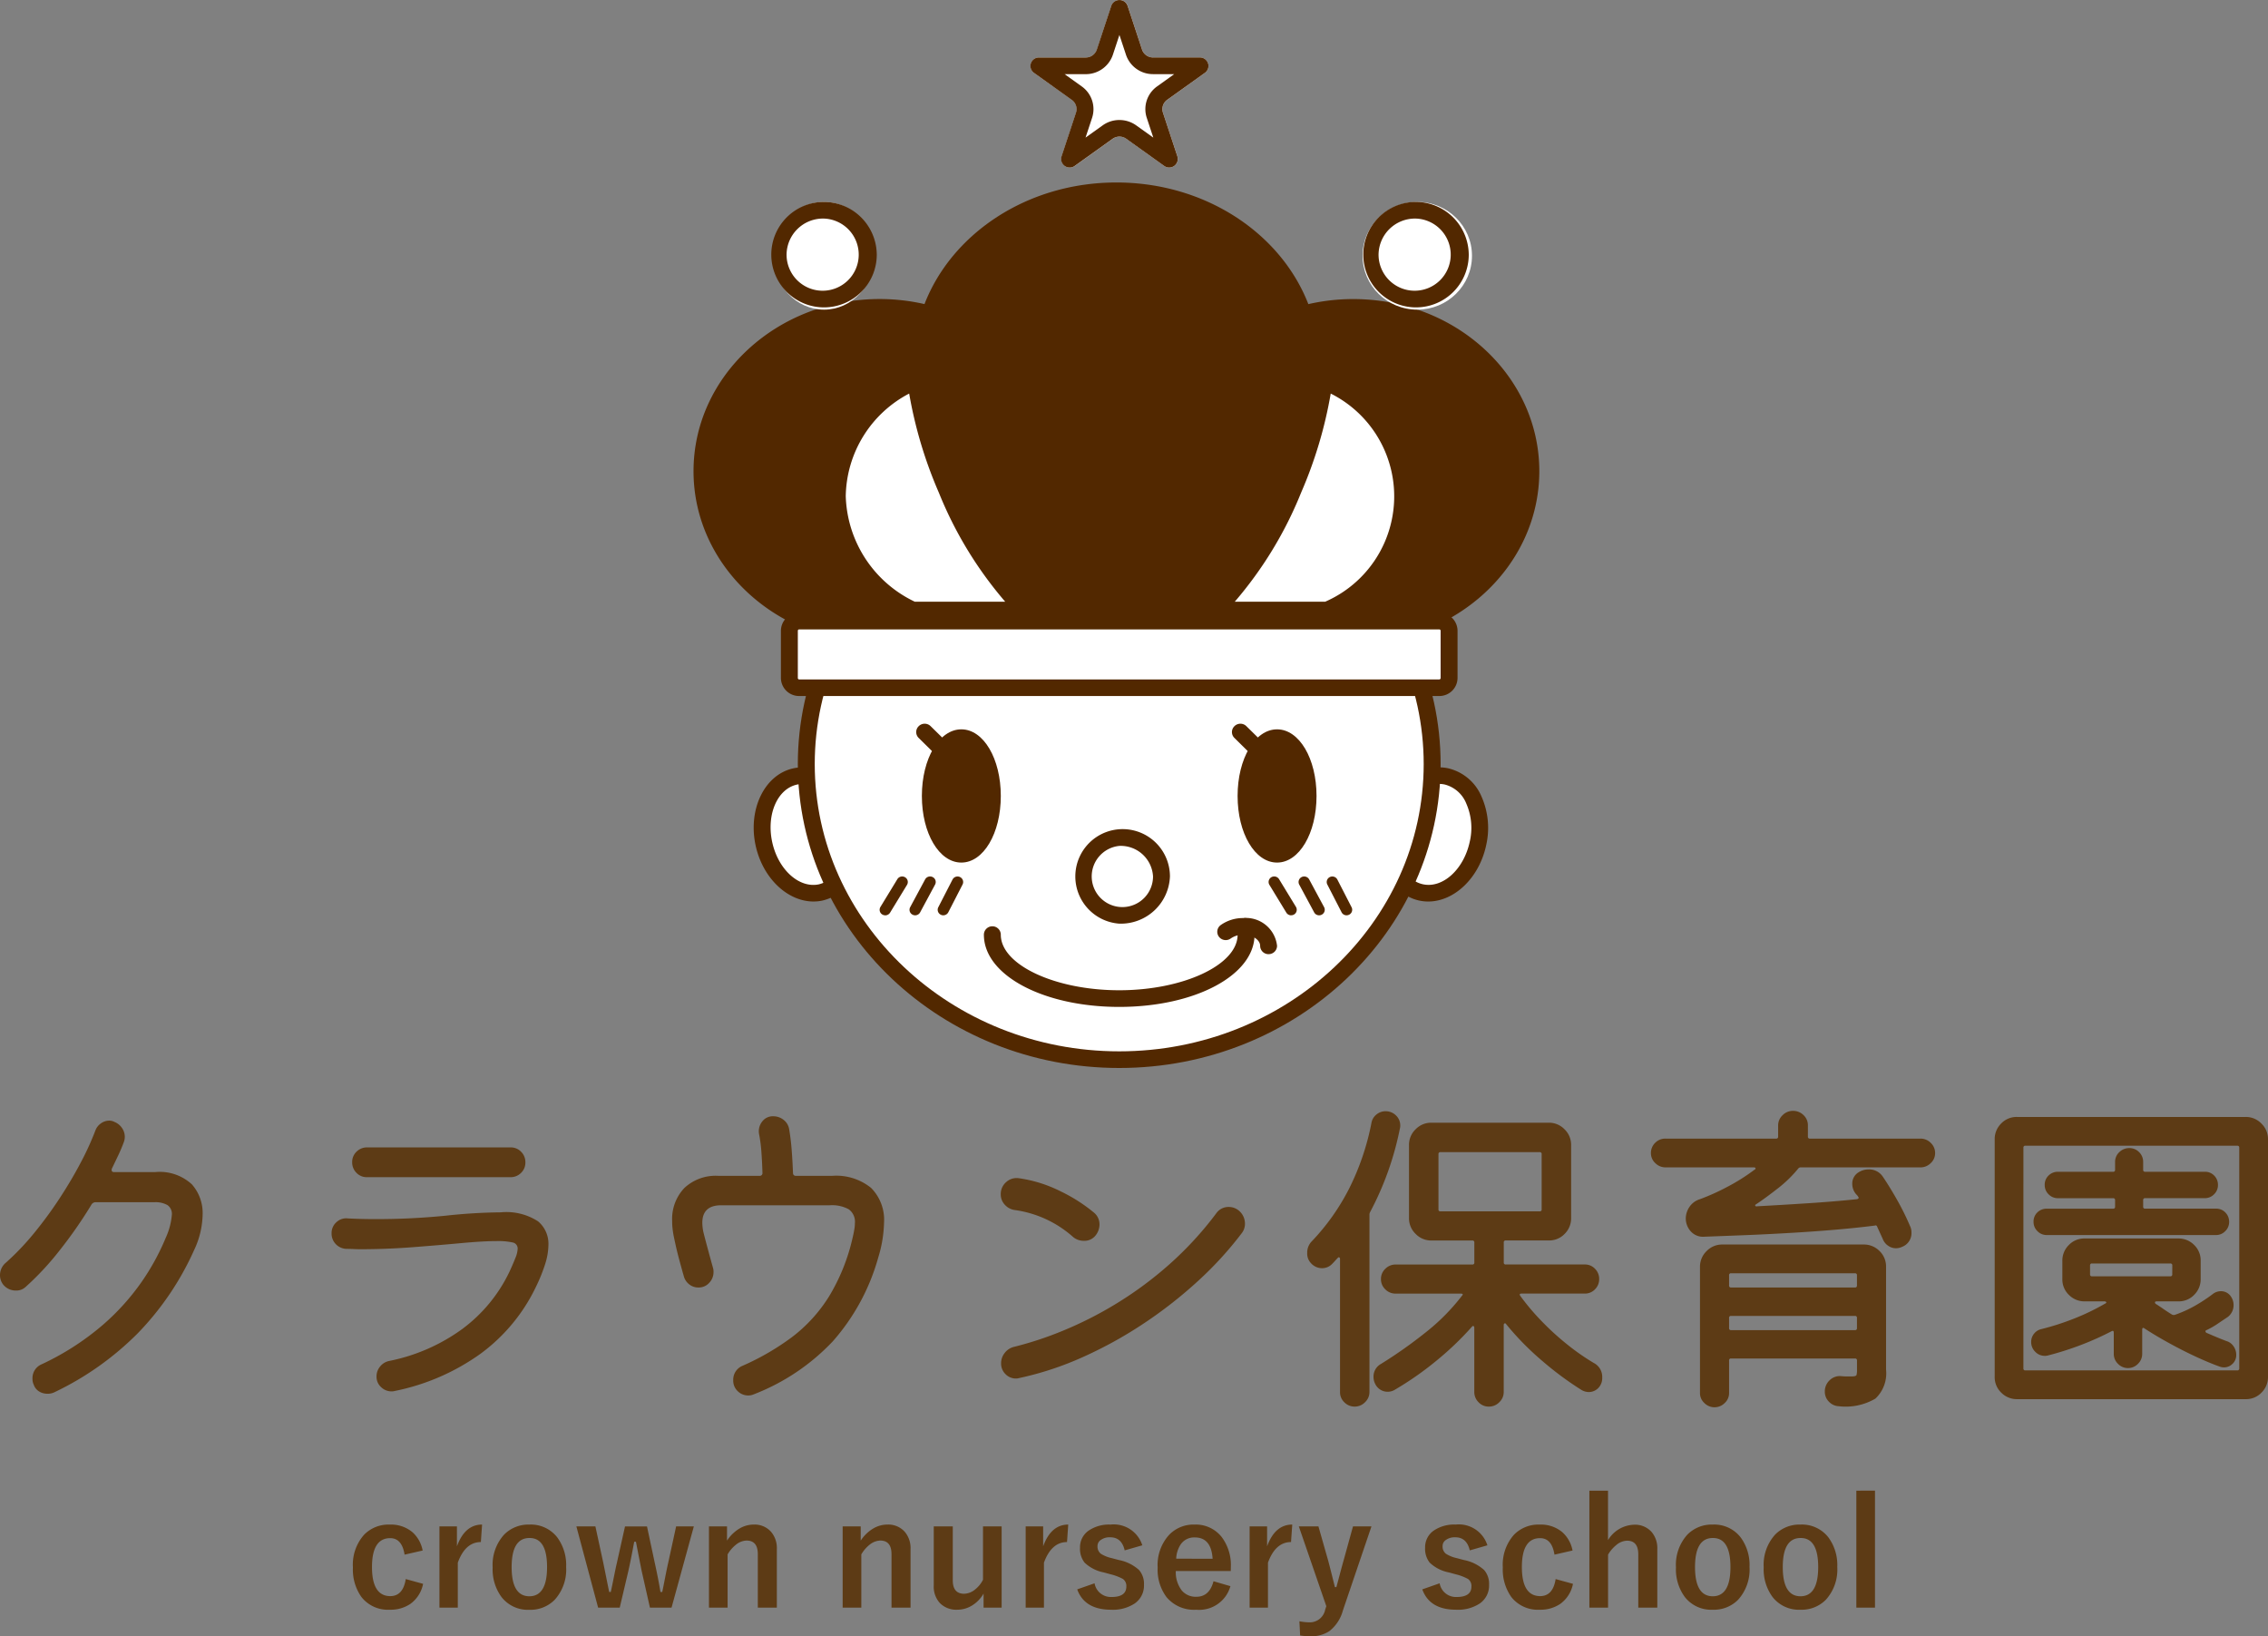<svg xmlns="http://www.w3.org/2000/svg" width="214.528" height="154.742" viewBox="0 0 214.528 154.742"><rect x="0" y="0" width="214.528" height="154.742" fill="#808080" stroke="none"/><g data-name="グループ 10"><g data-name="グループ 1"><path data-name="パス 2965" d="M75.246 73.42c2.306-.482 4.704 1.586 5.356 4.62s-.687 5.883-2.994 6.365-4.703-1.585-5.355-4.619.683-5.883 2.993-6.365z" fill="#fff"/><path data-name="パス 1" d="M76.948 85.256c-2.453 0-4.805-2.205-5.477-5.308-.741-3.45.875-6.726 3.605-7.293s5.562 1.775 6.3 5.224a7.335 7.335 0 01-.443 4.631 4.538 4.538 0 01-3.162 2.662 4.069 4.069 0 01-.832.084zm-1.019-11.115a2.47 2.47 0 00-.517.053c-1.872.389-2.933 2.825-2.373 5.429s2.538 4.4 4.41 4.011a2.982 2.982 0 002.043-1.785 5.806 5.806 0 00.331-3.644c-.512-2.363-2.187-4.064-3.893-4.064z" fill="#522800"/></g><g data-name="グループ 2"><path data-name="パス 2966" d="M131.447 78.047c.652-3.031 3.051-5.101 5.356-4.62s3.648 3.33 2.994 6.367-3.051 5.102-5.357 4.618-3.648-3.332-2.993-6.365z" fill="#fff"/><path data-name="パス 2" d="M135.104 85.257a4.069 4.069 0 01-.832-.084c-2.73-.572-4.352-3.843-3.605-7.293.747-3.449 3.573-5.8 6.3-5.224a4.551 4.551 0 013.162 2.662 7.336 7.336 0 01.443 4.631c-.667 3.1-3.024 5.308-5.477 5.308zm-2.869-7.057c-.56 2.6.507 5.035 2.373 5.429s3.845-1.407 4.41-4.011a5.732 5.732 0 00-.331-3.644 3 3 0 00-2.043-1.785c-1.867-.389-3.845 1.407-4.41 4.011z" fill="#522800"/></g><g data-name="グループ 3" transform="translate(75.466 43.508)"><ellipse data-name="楕円形 3" cx="29.598" cy="27.958" rx="29.598" ry="27.958" transform="translate(.8 .788)" fill="#fff"/><path data-name="パス 3" d="M30.4 57.492C13.638 57.492 0 44.597 0 28.746S13.636 0 30.4 0s30.4 12.895 30.4 28.746-13.64 28.746-30.4 28.746zm0-55.916c-15.882 0-28.8 12.186-28.8 27.171s12.916 27.171 28.8 27.171 28.8-12.186 28.8-27.171S46.28 1.575 30.4 1.575z" fill="#522800"/></g><g data-name="グループ 4" transform="translate(87.199 68.973)" fill="#522800"><ellipse data-name="楕円形 4" cx="3.466" cy="6.038" rx="3.466" ry="6.038" transform="translate(.267 .263)"/><path data-name="パス 4" d="M3.733 12.601c-2.1 0-3.733-2.767-3.733-6.3s1.637-6.3 3.733-6.3 3.733 2.767 3.733 6.3-1.637 6.3-3.733 6.3zm0-12.076C1.968.525.533 3.113.533 6.3s1.435 5.775 3.2 5.775 3.2-2.588 3.2-5.775S5.5.525 3.733.525z"/></g><path data-name="パス 5" d="M88.798 71.335a.811.811 0 01-.565-.231l-1.334-1.315a.774.774 0 010-1.113.8.8 0 011.131 0l1.336 1.313a.774.774 0 010 1.113.811.811 0 01-.568.233z" fill="#522800"/><g data-name="グループ 5" transform="translate(117.063 68.973)" fill="#522800"><ellipse data-name="楕円形 5" cx="3.466" cy="6.038" rx="3.466" ry="6.038" transform="translate(.267 .263)"/><path data-name="パス 6" d="M3.733 12.601c-2.1 0-3.733-2.767-3.733-6.3s1.637-6.3 3.733-6.3 3.733 2.767 3.733 6.3-1.637 6.3-3.733 6.3zm0-12.076C1.968.525.533 3.113.533 6.3s1.435 5.775 3.2 5.775 3.2-2.588 3.2-5.775S5.5.525 3.733.525z"/></g><path data-name="パス 7" d="M118.663 71.335a.811.811 0 01-.565-.231l-1.334-1.315a.774.774 0 010-1.113.8.8 0 011.131 0l1.336 1.313a.774.774 0 010 1.113.811.811 0 01-.568.233z" fill="#522800"/><path data-name="パス 8" d="M105.864 87.349a4.475 4.475 0 114.8-4.463 4.646 4.646 0 01-4.8 4.463zm0-7.35a2.9 2.9 0 103.2 2.888 3.06 3.06 0 00-3.2-2.889z" fill="#522800"/><path data-name="パス 9" d="M105.865 95.224c-7.178 0-12.8-3-12.8-6.825a.8.8 0 011.6 0c0 2.846 5.13 5.25 11.2 5.25s11.2-2.4 11.2-5.25a2.477 2.477 0 00-.075-.593.782.782 0 01.576-.956.8.8 0 01.971.567 3.818 3.818 0 01.128.982c0 3.827-5.621 6.825-12.8 6.825z" fill="#522800"/><path data-name="パス 10" d="M119.996 90.237a.793.793 0 01-.8-.788c0-.567-.731-1.05-1.6-1.05a2.014 2.014 0 00-1.179.352.81.81 0 01-1.12-.163.781.781 0 01.165-1.1 3.619 3.619 0 012.133-.667 2.957 2.957 0 013.2 2.625.793.793 0 01-.8.788z" fill="#522800"/><path data-name="パス 11" d="M83.733 86.562a.556.556 0 01-.272-.074.518.518 0 01-.181-.719l1.6-2.625a.535.535 0 01.731-.179.518.518 0 01.181.719l-1.6 2.625a.543.543 0 01-.459.257z" fill="#522800"/><path data-name="パス 12" d="M86.564 86.562a.537.537 0 01-.251-.063.517.517 0 01-.219-.709l1.413-2.625a.534.534 0 01.72-.215.517.517 0 01.219.709l-1.413 2.625a.534.534 0 01-.469.278z" fill="#522800"/><path data-name="パス 13" d="M89.225 86.561a.49.49 0 01-.24-.058.52.52 0 01-.235-.7l1.349-2.625a.536.536 0 01.715-.231.52.52 0 01.235.7L89.7 86.272a.536.536 0 01-.475.289z" fill="#522800"/><path data-name="パス 14" d="M122.13 86.562a.531.531 0 01-.459-.257l-1.6-2.625a.522.522 0 01.181-.719.54.54 0 01.731.179l1.6 2.625a.523.523 0 01-.453.793z" fill="#522800"/><path data-name="パス 15" d="M124.775 86.562a.528.528 0 01-.469-.278l-1.413-2.625a.522.522 0 01.219-.709.538.538 0 01.72.215l1.413 2.625a.522.522 0 01-.219.709.537.537 0 01-.251.063z" fill="#522800"/><path data-name="パス 16" d="M127.372 86.561a.524.524 0 01-.475-.289l-1.349-2.625a.52.52 0 01.235-.7.536.536 0 01.715.231l1.349 2.625a.52.52 0 01-.235.7.575.575 0 01-.24.058z" fill="#522800"/><path data-name="パス 17" d="M128 28.283a19.08 19.08 0 00-4.245.478c-2.596-6.695-9.742-11.504-18.155-11.504s-15.556 4.809-18.153 11.5a19.116 19.116 0 00-4.245-.478c-9.725.004-17.602 7.291-17.602 16.28s7.877 16.276 17.6 16.276a18.818 18.818 0 006.224-1.05h32.354a18.818 18.818 0 006.224 1.05c9.722 0 17.6-7.288 17.6-16.276S137.723 28.283 128 28.283z" fill="#522800"/><path data-name="パス 18" d="M95.075 56.897a36.914 36.914 0 01-6.266-10.3 40.86 40.86 0 01-2.81-9.378 11.141 11.141 0 00-6 9.708 11.427 11.427 0 006.528 9.976h8.554z" fill="#fff"/><path data-name="パス 19" d="M116.801 56.897a36.914 36.914 0 006.266-10.3 40.861 40.861 0 002.805-9.377 10.869 10.869 0 01-.523 19.684h-8.558z" fill="#fff"/><g data-name="グループ 6" transform="translate(72.8 19.094)"><ellipse data-name="楕円形 6" cx="4.776" cy="5.094" rx="4.776" ry="5.094" transform="translate(.366 .001)" fill="#fff"/><path data-name="パス 20" d="M5.066 1.575A3.413 3.413 0 111.6 4.988a3.447 3.447 0 013.466-3.413m0-1.575a4.988 4.988 0 105.066 4.988A5.025 5.025 0 005.066 0z" fill="#522800"/></g><g data-name="グループ 7" transform="translate(128.796 19.094)"><ellipse data-name="楕円形 7" cx="5.174" cy="5.094" rx="5.174" ry="5.094" transform="translate(.089 .001)" fill="#fff"/><path data-name="パス 21" d="M5.066 1.575A3.413 3.413 0 111.6 4.988a3.447 3.447 0 013.466-3.413m0-1.575a4.988 4.988 0 105.066 4.988A5.025 5.025 0 005.066 0z" fill="#522800"/></g><g data-name="グループ 8"><path data-name="パス 22" d="M106.664.555l1.365 4.132a1.1 1.1 0 001.051.751h4.416a.8.8 0 01.48 1.449l-3.569 2.557a1.069 1.069 0 00-.4 1.213l1.365 4.132a.811.811 0 01-1.253.9l-3.573-2.557a1.11 1.11 0 00-1.3 0l-3.573 2.557a.811.811 0 01-1.253-.9l1.365-4.132a1.075 1.075 0 00-.4-1.213l-3.578-2.557a.8.8 0 01.48-1.449h4.42a1.1 1.1 0 001.051-.751l1.365-4.132a.816.816 0 011.547 0z" fill="#fff"/><path data-name="パス 23" d="M105.885 3.304l.619 1.869a2.689 2.689 0 002.57 1.838h1.995l-1.616 1.157a2.633 2.633 0 00-.981 2.977l.619 1.869-1.616-1.155a2.724 2.724 0 00-1.589-.509 2.688 2.688 0 00-1.589.509l-1.617 1.155.619-1.869a2.636 2.636 0 00-.985-2.977l-1.612-1.155h1.995a2.7 2.7 0 002.57-1.838l.618-1.871m0-3.3a.8.8 0 00-.771.551l-1.367 4.132a1.1 1.1 0 01-1.051.751H98.28a.8.8 0 00-.48 1.449l3.574 2.557a1.069 1.069 0 01.4 1.213l-1.365 4.132a.808.808 0 00.779 1.055.791.791 0 00.475-.158l3.573-2.557a1.129 1.129 0 01.651-.21 1.1 1.1 0 01.651.21l3.576 2.558a.811.811 0 001.253-.9l-1.365-4.132a1.075 1.075 0 01.4-1.213l3.573-2.557a.8.8 0 00-.48-1.449h-4.421a1.1 1.1 0 01-1.051-.751l-1.364-4.13a.8.8 0 00-.774-.551z" fill="#522800"/></g><g data-name="グループ 9" transform="translate(73.866 57.942)"><rect data-name="長方形 3" width="62.396" height="6.3" rx="1.74" transform="translate(.8 .793)" fill="#fff"/><path data-name="パス 24" d="M62.268 7.881H1.728A1.718 1.718 0 010 6.181V1.702a1.718 1.718 0 011.728-1.7h60.545a1.718 1.718 0 011.728 1.7v4.479a1.718 1.718 0 01-1.728 1.7zm-60.54-6.3a.129.129 0 00-.128.126v4.479a.129.129 0 00.128.126h60.545a.129.129 0 00.128-.126V1.707a.129.129 0 00-.128-.126z" fill="#522800"/></g></g><path data-name="パス 3251" d="M10.592 110.495a.356.356 0 00-.032.16q0 .192.256.192h3.84a4.484 4.484 0 013.488 1.152 4.088 4.088 0 011.024 2.816 8.184 8.184 0 01-.8 3.392 27.264 27.264 0 01-5.312 7.856 28.182 28.182 0 01-7.936 5.616 1.425 1.425 0 01-.64.128 1.483 1.483 0 01-.768-.208 1.2 1.2 0 01-.512-.624 1.27 1.27 0 01-.128-.576 1.42 1.42 0 01.864-1.376 25.169 25.169 0 005.76-3.7 22.213 22.213 0 003.744-4.156 22.246 22.246 0 002.24-4.112 6.549 6.549 0 00.576-2.176 1.007 1.007 0 00-.416-.912 2.305 2.305 0 00-1.248-.272H9.024a.458.458 0 00-.352.192 42.22 42.22 0 01-3.024 4.352 26.834 26.834 0 01-3.248 3.488 1.281 1.281 0 01-.9.32 1.517 1.517 0 01-1.18-.54 1.441 1.441 0 01-.32-.9 1.517 1.517 0 01.544-1.184 24.517 24.517 0 002.7-2.832 38.4 38.4 0 002.416-3.3q1.12-1.712 1.984-3.36a26.5 26.5 0 001.38-3.024 1.424 1.424 0 01.528-.672 1.349 1.349 0 01.784-.256 1.052 1.052 0 01.256.032 1.251 1.251 0 01.256.1 1.565 1.565 0 01.7.576 1.471 1.471 0 01.256.832 1.449 1.449 0 01-.1.512q-.224.608-.512 1.216t-.6 1.248zm37.7.832H34.72a1.339 1.339 0 01-1.008-.416 1.382 1.382 0 01-.4-.992 1.339 1.339 0 01.416-1.008 1.382 1.382 0 01.992-.4h13.568a1.339 1.339 0 011.008.416 1.382 1.382 0 01.4.992 1.339 1.339 0 01-.416 1.008 1.382 1.382 0 01-.992.4zm-10.98 20.224a.971.971 0 01-.288.032 1.4 1.4 0 01-.976-.4 1.315 1.315 0 01-.432-1.008 1.443 1.443 0 01.352-.96 1.458 1.458 0 01.864-.512 17.575 17.575 0 006.9-3.024 14.5 14.5 0 004.464-5.424q.352-.768.56-1.3a2.468 2.468 0 00.208-.848.579.579 0 00-.48-.608 6.57 6.57 0 00-1.536-.128q-1.248 0-3.328.192t-4.56.384q-2.48.192-4.976.192-.32 0-.64-.016t-.672-.016a1.451 1.451 0 01-1.008-.448 1.421 1.421 0 01-.4-1.024 1.356 1.356 0 01.464-1.056 1.333 1.333 0 011.072-.352q.64.032 1.264.048t1.232.016a65.612 65.612 0 006.736-.32 52.072 52.072 0 015.232-.32 5.508 5.508 0 013.536.856 2.769 2.769 0 01.976 2.192 6.214 6.214 0 01-.32 1.872 15.474 15.474 0 01-.832 2.064 16.854 16.854 0 01-5.264 6.384 21.024 21.024 0 01-8.148 3.532zm37.7-20.64a.255.255 0 00.288.288h3.424a5.235 5.235 0 013.664 1.136 4.282 4.282 0 011.232 3.312 12.061 12.061 0 01-.544 3.264 20.146 20.146 0 01-4.3 7.936 20.351 20.351 0 01-7.5 5.024 1.289 1.289 0 01-.512.1 1.4 1.4 0 01-.976-.4 1.352 1.352 0 01-.432-1.04 1.418 1.418 0 01.9-1.376 23.791 23.791 0 004.7-2.736 14.31 14.31 0 003.46-3.812 18.589 18.589 0 002.224-5.52q.1-.416.16-.768a3.605 3.605 0 00.064-.64 1.459 1.459 0 00-.576-1.312 3.289 3.289 0 00-1.792-.384H68.224q-1.792 0-1.792 1.664a4.449 4.449 0 00.1.864q.1.416.384 1.472t.544 1.984a1.519 1.519 0 01.032.352 1.456 1.456 0 01-.4.992 1.329 1.329 0 01-1.04.448 1.356 1.356 0 01-.864-.3 1.45 1.45 0 01-.512-.784q-.192-.672-.4-1.44t-.356-1.428q-.144-.656-.208-.976-.064-.352-.1-.688t-.032-.656a4.237 4.237 0 011.152-3.136 4.325 4.325 0 013.2-1.152h3.9a.255.255 0 00.288-.288q-.032-1.056-.1-1.968a13.588 13.588 0 00-.224-1.712 1.481 1.481 0 01.288-1.152 1.248 1.248 0 011.056-.512 1.549 1.549 0 01.976.336 1.382 1.382 0 01.528.88q.16.928.24 1.968t.124 2.156zm28.54 6.016a1.327 1.327 0 01-1.024.416 1.541 1.541 0 01-1.088-.416 10.438 10.438 0 00-5.5-2.5 1.543 1.543 0 01-.912-.512 1.406 1.406 0 01-.368-.96 1.482 1.482 0 01.5-1.152 1.464 1.464 0 011.168-.384 12.768 12.768 0 014.04 1.268 15.342 15.342 0 013.12 2 1.427 1.427 0 01.512 1.12 1.666 1.666 0 01-.448 1.12zm-7.2 13.408a.832.832 0 01-.252.032 1.354 1.354 0 01-.992-.416 1.392 1.392 0 01-.416-1.024 1.568 1.568 0 01.352-.992 1.578 1.578 0 01.928-.576 32.887 32.887 0 004.588-1.52 35.629 35.629 0 005.04-2.56 34.958 34.958 0 004.976-3.68 32.405 32.405 0 004.464-4.848 1.4 1.4 0 011.184-.608 1.485 1.485 0 01.928.32 1.606 1.606 0 01.608 1.28 1.441 1.441 0 01-.32.9 33.647 33.647 0 01-4.128 4.508 41.646 41.646 0 01-5.136 4.016 39.6 39.6 0 01-5.776 3.184 29.917 29.917 0 01-6.048 1.984zm36.064-23.616a28.793 28.793 0 01-2.816 7.904.516.516 0 00-.064.224v16.8a1.319 1.319 0 01-.416.96 1.354 1.354 0 01-.992.416 1.344 1.344 0 01-.96-.4 1.3 1.3 0 01-.416-.976v-12.576q0-.128-.08-.16t-.144.064q-.128.128-.256.272t-.256.272a1.319 1.319 0 01-.96.416 1.4 1.4 0 01-1.056-.48 1.3 1.3 0 01-.352-.96 1.52 1.52 0 01.448-1.12 21.031 21.031 0 003.504-4.944 23.987 23.987 0 002.128-6.256 1.294 1.294 0 01.48-.784 1.314 1.314 0 01.832-.3 1.367 1.367 0 011.008.4 1.291 1.291 0 01.4.944.971.971 0 01-.032.284zm18.336 22.176a1.474 1.474 0 01.8 1.376 1.33 1.33 0 01-.384 1.008 1.254 1.254 0 01-.9.368 1.406 1.406 0 01-.668-.192 30.575 30.575 0 01-3.7-2.736 26.605 26.605 0 01-3.44-3.5q-.064-.1-.144-.064t-.08.16v6.332a1.319 1.319 0 01-.416.96 1.354 1.354 0 01-.992.416 1.3 1.3 0 01-.976-.416 1.344 1.344 0 01-.4-.96v-6.08q0-.128-.08-.16t-.144.064a29.02 29.02 0 01-3.388 3.236 29.99 29.99 0 01-3.9 2.72 1.287 1.287 0 01-.672.192 1.3 1.3 0 01-1.188-.74 1.42 1.42 0 01-.16-.64 1.358 1.358 0 01.7-1.248 43.017 43.017 0 004.16-2.928 19.675 19.675 0 003.488-3.5q.224-.224-.1-.224H132a1.344 1.344 0 01-.96-.4 1.3 1.3 0 01-.416-.976 1.3 1.3 0 01.416-.976 1.344 1.344 0 01.96-.4h7.264a.17.17 0 00.192-.192v-1.888a.17.17 0 00-.192-.192h-3.872a2.031 2.031 0 01-1.492-.628 2.031 2.031 0 01-.624-1.488v-6.912a2.031 2.031 0 01.624-1.488 2.031 2.031 0 011.488-.624H146.5a2.031 2.031 0 011.488.624 2.031 2.031 0 01.624 1.488v6.912a2.058 2.058 0 01-.612 1.488 2.016 2.016 0 01-1.5.624h-4.068a.17.17 0 00-.192.192v1.888a.17.17 0 00.192.192h7.488a1.291 1.291 0 01.944.4 1.328 1.328 0 01.4.976 1.328 1.328 0 01-.4.976 1.291 1.291 0 01-.944.4h-5.984q-.288 0-.128.224a22.015 22.015 0 001.968 2.336 25.373 25.373 0 002.432 2.224 21.7 21.7 0 002.544 1.776zm-4.928-19.744a.17.17 0 00-.192-.192h-9.376a.17.17 0 00-.192.192v5.216a.17.17 0 00.192.192h9.376a.17.17 0 00.192-.192zm25.184-1.664a.17.17 0 00.192.192h10.464a1.344 1.344 0 01.96.4 1.3 1.3 0 01.416.976 1.267 1.267 0 01-.416.944 1.344 1.344 0 01-.96.4h-11.328a.3.3 0 00-.256.128 11.779 11.779 0 01-1.952 1.888q-1.152.9-2.016 1.472-.128.064-.08.144t.176.048q2.368-.128 4.832-.288t4.608-.384q.256-.064.1-.256a.911.911 0 00-.16-.192 1.489 1.489 0 01-.384-.992 1.233 1.233 0 01.576-1.088 1.744 1.744 0 01.96-.288 1.557 1.557 0 011.344.672q.672.992 1.376 2.24a23.9 23.9 0 011.216 2.464 1.27 1.27 0 01.128.576 1.381 1.381 0 01-.9 1.376 1.27 1.27 0 01-.576.128 1.287 1.287 0 01-.736-.24 1.366 1.366 0 01-.512-.656l-.512-1.12q-.064-.192-.224-.128-1.76.224-3.84.4t-4.256.3q-2.176.128-4.224.208t-3.776.144a1.567 1.567 0 01-1.328-.512 1.827 1.827 0 01-.464-1.216 1.977 1.977 0 01.336-1.072 1.832 1.832 0 011.008-.748 21.034 21.034 0 002.56-1.152 18.441 18.441 0 002.592-1.632q.128-.064.1-.144t-.16-.08h-8.356a1.344 1.344 0 01-.96-.4 1.267 1.267 0 01-.416-.944 1.328 1.328 0 01.4-.976 1.328 1.328 0 01.976-.4H168a.17.17 0 00.192-.192v-1.056a1.319 1.319 0 01.416-.96 1.354 1.354 0 01.992-.416 1.382 1.382 0 01.992.4 1.3 1.3 0 01.416.976zm-8.1 10.208h13.38a2.058 2.058 0 011.488.608 2.016 2.016 0 01.624 1.5v9.728a3.272 3.272 0 01-1.008 2.736 5.558 5.558 0 01-3.472.72 1.356 1.356 0 01-.928-.432 1.318 1.318 0 01-.384-.944 1.429 1.429 0 01.448-1.072 1.361 1.361 0 011.056-.4q.352.032.592.032h.4q.448 0 .5-.128a1.746 1.746 0 00.048-.512v-.864a.17.17 0 00-.192-.192h-11.716a.17.17 0 00-.192.192v3.076a1.267 1.267 0 01-.416.944 1.352 1.352 0 01-1.92 0 1.267 1.267 0 01-.416-.944v-11.936a2.031 2.031 0 01.624-1.488 2.031 2.031 0 011.488-.624zm12.548 4.064a.17.17 0 00.192-.192v-.96a.17.17 0 00-.192-.192h-11.712a.17.17 0 00-.192.192v.96a.17.17 0 00.192.192zm-11.712 2.688a.17.17 0 00-.192.192v.96a.17.17 0 00.192.192h11.712a.17.17 0 00.192-.192v-.96a.17.17 0 00-.192-.192zm27.04-18.816h21.632a2.031 2.031 0 011.488.624 2.031 2.031 0 01.624 1.488v22.464a2.058 2.058 0 01-.608 1.488 2.016 2.016 0 01-1.5.624h-21.636a2.058 2.058 0 01-1.484-.612 2.016 2.016 0 01-.624-1.5v-22.464a2.058 2.058 0 01.608-1.488 2.016 2.016 0 011.5-.624zm.608 23.776a.17.17 0 00.192.192h20.032a.17.17 0 00.192-.192v-20.864a.17.17 0 00-.192-.192h-20.032a.17.17 0 00-.192.192zm18.208-12.608h-16a1.2 1.2 0 01-.88-.368 1.2 1.2 0 01-.368-.88 1.186 1.186 0 01.368-.9 1.229 1.229 0 01.88-.344h6.272a.17.17 0 00.192-.192v-.608a.17.17 0 00-.192-.192h-5.216a1.2 1.2 0 01-.88-.368 1.2 1.2 0 01-.368-.88 1.186 1.186 0 01.368-.9 1.229 1.229 0 01.88-.352h5.216a.17.17 0 00.192-.192v-.736a1.239 1.239 0 01.4-.928 1.318 1.318 0 01.944-.384 1.264 1.264 0 01.928.384 1.264 1.264 0 01.384.928v.736a.17.17 0 00.192.192h5.632a1.186 1.186 0 01.9.368 1.229 1.229 0 01.352.88 1.2 1.2 0 01-.368.88 1.2 1.2 0 01-.88.368h-5.636a.17.17 0 00-.192.192v.608a.17.17 0 00.192.192h6.688a1.186 1.186 0 01.9.368 1.229 1.229 0 01.352.88 1.2 1.2 0 01-.368.88 1.2 1.2 0 01-.884.368zm-15.9 11.392a.971.971 0 01-.288.032 1.228 1.228 0 01-.9-.384 1.264 1.264 0 01-.384-.928 1.209 1.209 0 01.272-.784 1.214 1.214 0 01.688-.432 24.322 24.322 0 003.008-.96 21.643 21.643 0 003.004-1.44q.16-.064.128-.144t-.192-.08h-1.852a2.058 2.058 0 01-1.484-.608 2.016 2.016 0 01-.624-1.5v-1.728a2.058 2.058 0 01.608-1.488 2.016 2.016 0 011.5-.624h8.864a2.058 2.058 0 011.488.608 2.016 2.016 0 01.624 1.5v1.728a2.058 2.058 0 01-.608 1.488 2.016 2.016 0 01-1.5.624h-2.02q-.16 0-.192.064v.064q0 .064.1.128.352.224.72.48t.784.512a.4.4 0 00.256.032 11.193 11.193 0 001.92-.864 15.544 15.544 0 001.7-1.12 1.234 1.234 0 01.736-.256 1.117 1.117 0 01.992.544 1.4 1.4 0 01.224.768 1.393 1.393 0 01-.544 1.12q-.48.32-.976.656a7.689 7.689 0 01-1.04.592q-.1.032-.1.112a.178.178 0 00.1.144q.512.224.976.416t.88.352a1.247 1.247 0 01.7.5 1.4 1.4 0 01.256.816 1.123 1.123 0 01-.352.848 1.128 1.128 0 01-.8.336 1.166 1.166 0 01-.192-.016 1.263 1.263 0 01-.192-.048q-.992-.352-2.24-.928t-2.528-1.28q-1.28-.7-2.368-1.408-.224-.16-.224.128v2.272a1.291 1.291 0 01-.4.944 1.291 1.291 0 01-.944.4 1.291 1.291 0 01-.944-.4 1.291 1.291 0 01-.4-.944v-1.988q0-.256-.192-.16a27.486 27.486 0 01-2.8 1.264 29.005 29.005 0 01-3.248 1.04zm11.776-8.512a.17.17 0 00-.192-.192h-7.396a.17.17 0 00-.192.192v.832a.17.17 0 00.192.192h7.392a.17.17 0 00.192-.192z" fill="#5d3b15"/><path data-name="パス 3252" d="M39.978 146.634l-1.709.39q-.246-1.559-1.36-1.559-1.723 0-1.723 2.734t1.723 2.748q1.217 0 1.47-1.613l1.641.451a3.058 3.058 0 01-1.21 1.9 3.317 3.317 0 01-1.941.547 3.184 3.184 0 01-2.68-1.2 4.49 4.49 0 01-.807-2.8 4.252 4.252 0 011.066-3.1 3.221 3.221 0 012.42-.95 3.149 3.149 0 012.153.725 3.094 3.094 0 01.957 1.727zm5.622-2.454l-.116 1.654q-1.47 0-2.181 1.948v4.252h-1.736v-7.683h1.654v1.886q.75-2.057 2.379-2.057zm4.478 0a3.16 3.16 0 012.632 1.21 4.4 4.4 0 01.841 2.8 4.248 4.248 0 01-1.08 3.1 3.218 3.218 0 01-2.406.95 3.155 3.155 0 01-2.635-1.217 4.41 4.41 0 01-.83-2.796 4.247 4.247 0 011.087-3.1 3.224 3.224 0 012.395-.947zm0 1.271q-1.682 0-1.682 2.748t1.668 2.762q1.682 0 1.682-2.762t-1.664-2.748zm15.552-1.1l-2.109 7.683h-2.044l-.777-3.445q-.055-.26-.547-2.782h-.164q-.314 1.7-.561 2.8l-.808 3.427h-2.044l-2.058-7.684h1.8l.731 3.37q.109.526.314 1.552.178.889.26 1.278h.15q.089-.376.308-1.483.171-.848.28-1.312l.759-3.4h2.08l.725 3.4q.362 1.641.547 2.8h.171q.062-.287.294-1.477.157-.8.28-1.34l.738-3.384zm3.138 0v1.346a3.667 3.667 0 011.2-1.155 2.63 2.63 0 011.319-.362 2.081 2.081 0 011.647.684 2.358 2.358 0 01.547 1.627v5.543h-1.8v-5.051q0-1.292-1.066-1.292a1.679 1.679 0 00-1.012.4 3.268 3.268 0 00-.779.909v5.034H67.06v-7.683zm12.646 0v1.346a3.667 3.667 0 011.2-1.155 2.63 2.63 0 011.319-.362 2.081 2.081 0 011.647.684 2.358 2.358 0 01.547 1.627v5.543h-1.8v-5.051q0-1.292-1.066-1.292a1.679 1.679 0 00-1.012.4 3.268 3.268 0 00-.779.909v5.034h-1.764v-7.683zm13.33 0v7.683h-1.709v-1.327a3.175 3.175 0 01-1.151 1.163 2.642 2.642 0 01-1.34.362 2.169 2.169 0 01-1.654-.642 2.29 2.29 0 01-.567-1.627v-5.612h1.8v5.106q0 1.265 1.08 1.265a1.7 1.7 0 001.053-.424 2.731 2.731 0 00.725-.9v-5.047zm6.3-.171l-.116 1.654q-1.47 0-2.181 1.948v4.252h-1.73v-7.683h1.654v1.886q.746-2.057 2.38-2.057zm7 1.962l-1.661.478q-.283-1.237-1.367-1.237a1.419 1.419 0 00-.923.273.674.674 0 00-.28.554.861.861 0 00.308.725 3.272 3.272 0 001.06.424l.643.171a3.968 3.968 0 011.921.95 1.988 1.988 0 01.463 1.387 2.055 2.055 0 01-.882 1.778 3.739 3.739 0 01-2.226.588q-2.511 0-3.208-1.926l1.641-.574a1.563 1.563 0 001.606 1.296q1.4 0 1.4-.991a.809.809 0 00-.328-.718 4.935 4.935 0 00-1.154-.437l-.643-.176a3.623 3.623 0 01-1.825-.93 2.106 2.106 0 01-.431-1.41 1.905 1.905 0 01.842-1.633 3.435 3.435 0 012.043-.554 2.833 2.833 0 013.008 1.962zm8.374 2.434h-5.2a2.823 2.823 0 00.572 1.845 1.715 1.715 0 001.374.586q1.236 0 1.62-1.468l1.6.465a3.067 3.067 0 01-3.241 2.229 3.377 3.377 0 01-2.8-1.189 4.327 4.327 0 01-.841-2.8 4.226 4.226 0 011.098-3.107 3.2 3.2 0 012.393-.957 3.112 3.112 0 012.57 1.183 4.42 4.42 0 01.861 2.851zm-1.718-1.163q-.128-2.016-1.68-2.016a1.542 1.542 0 00-1.305.61 2.586 2.586 0 00-.458 1.4zm7.533-3.233l-.116 1.654q-1.47 0-2.181 1.948v4.252H118.2v-7.683h1.654v1.886q.746-2.057 2.381-2.057zm7.492.171l-2.705 7.964a3.691 3.691 0 01-1.285 1.948 3.106 3.106 0 01-1.8.479 5.9 5.9 0 01-.957-.075l-.068-1.34a5.6 5.6 0 00.984.1 1.482 1.482 0 001.452-1.194l.109-.335-2.6-7.547h1.855l.916 3.22q.109.39.643 2.522h.137q.089-.314.362-1.347.191-.718.328-1.2l.882-3.192zm10.967 1.791l-1.668.479q-.287-1.237-1.367-1.237a1.419 1.419 0 00-.923.273.674.674 0 00-.28.554.861.861 0 00.308.725 3.272 3.272 0 001.06.424l.643.171a3.968 3.968 0 011.921.95 1.988 1.988 0 01.464 1.386 2.055 2.055 0 01-.882 1.777 3.739 3.739 0 01-2.229.588q-2.509.001-3.206-1.925l1.641-.574a1.563 1.563 0 001.606 1.296q1.4 0 1.4-.991a.809.809 0 00-.328-.718 4.935 4.935 0 00-1.152-.437l-.644-.176a3.623 3.623 0 01-1.825-.93 2.106 2.106 0 01-.431-1.41 1.905 1.905 0 01.841-1.634 3.435 3.435 0 012.044-.554 2.833 2.833 0 013.007 1.963zm8.053.492l-1.709.39q-.246-1.559-1.36-1.559-1.723 0-1.723 2.734t1.723 2.748q1.217 0 1.47-1.613l1.641.451a3.058 3.058 0 01-1.21 1.9 3.317 3.317 0 01-1.941.547 3.184 3.184 0 01-2.68-1.2 4.49 4.49 0 01-.807-2.8 4.252 4.252 0 011.066-3.1 3.221 3.221 0 012.42-.95 3.149 3.149 0 012.153.725 3.094 3.094 0 01.957 1.727zm3.356-5.66v4.676a2.984 2.984 0 012.468-1.456 2.091 2.091 0 011.647.677 2.348 2.348 0 01.547 1.62v5.543h-1.8v-5.038q0-1.292-1.066-1.292a1.647 1.647 0 00-1.012.41 3.268 3.268 0 00-.779.909v5.011h-1.768v-11.06zm9.912 3.206a3.16 3.16 0 012.632 1.21 4.4 4.4 0 01.841 2.8 4.248 4.248 0 01-1.08 3.1 3.218 3.218 0 01-2.406.943 3.155 3.155 0 01-2.639-1.21 4.41 4.41 0 01-.834-2.8 4.247 4.247 0 011.087-3.1 3.224 3.224 0 012.4-.943zm0 1.271q-1.682 0-1.682 2.748t1.669 2.762q1.682 0 1.682-2.762t-1.668-2.748zm8.3-1.271a3.16 3.16 0 012.632 1.21 4.4 4.4 0 01.841 2.8 4.248 4.248 0 01-1.08 3.1 3.218 3.218 0 01-2.406.943 3.155 3.155 0 01-2.64-1.21 4.41 4.41 0 01-.834-2.8 4.247 4.247 0 011.087-3.1 3.224 3.224 0 012.399-.943zm0 1.271q-1.682 0-1.682 2.748t1.669 2.762q1.682 0 1.682-2.762t-1.67-2.748zm7.041-4.478v11.061h-1.764v-11.06z" fill="#5d3b15"/></svg>